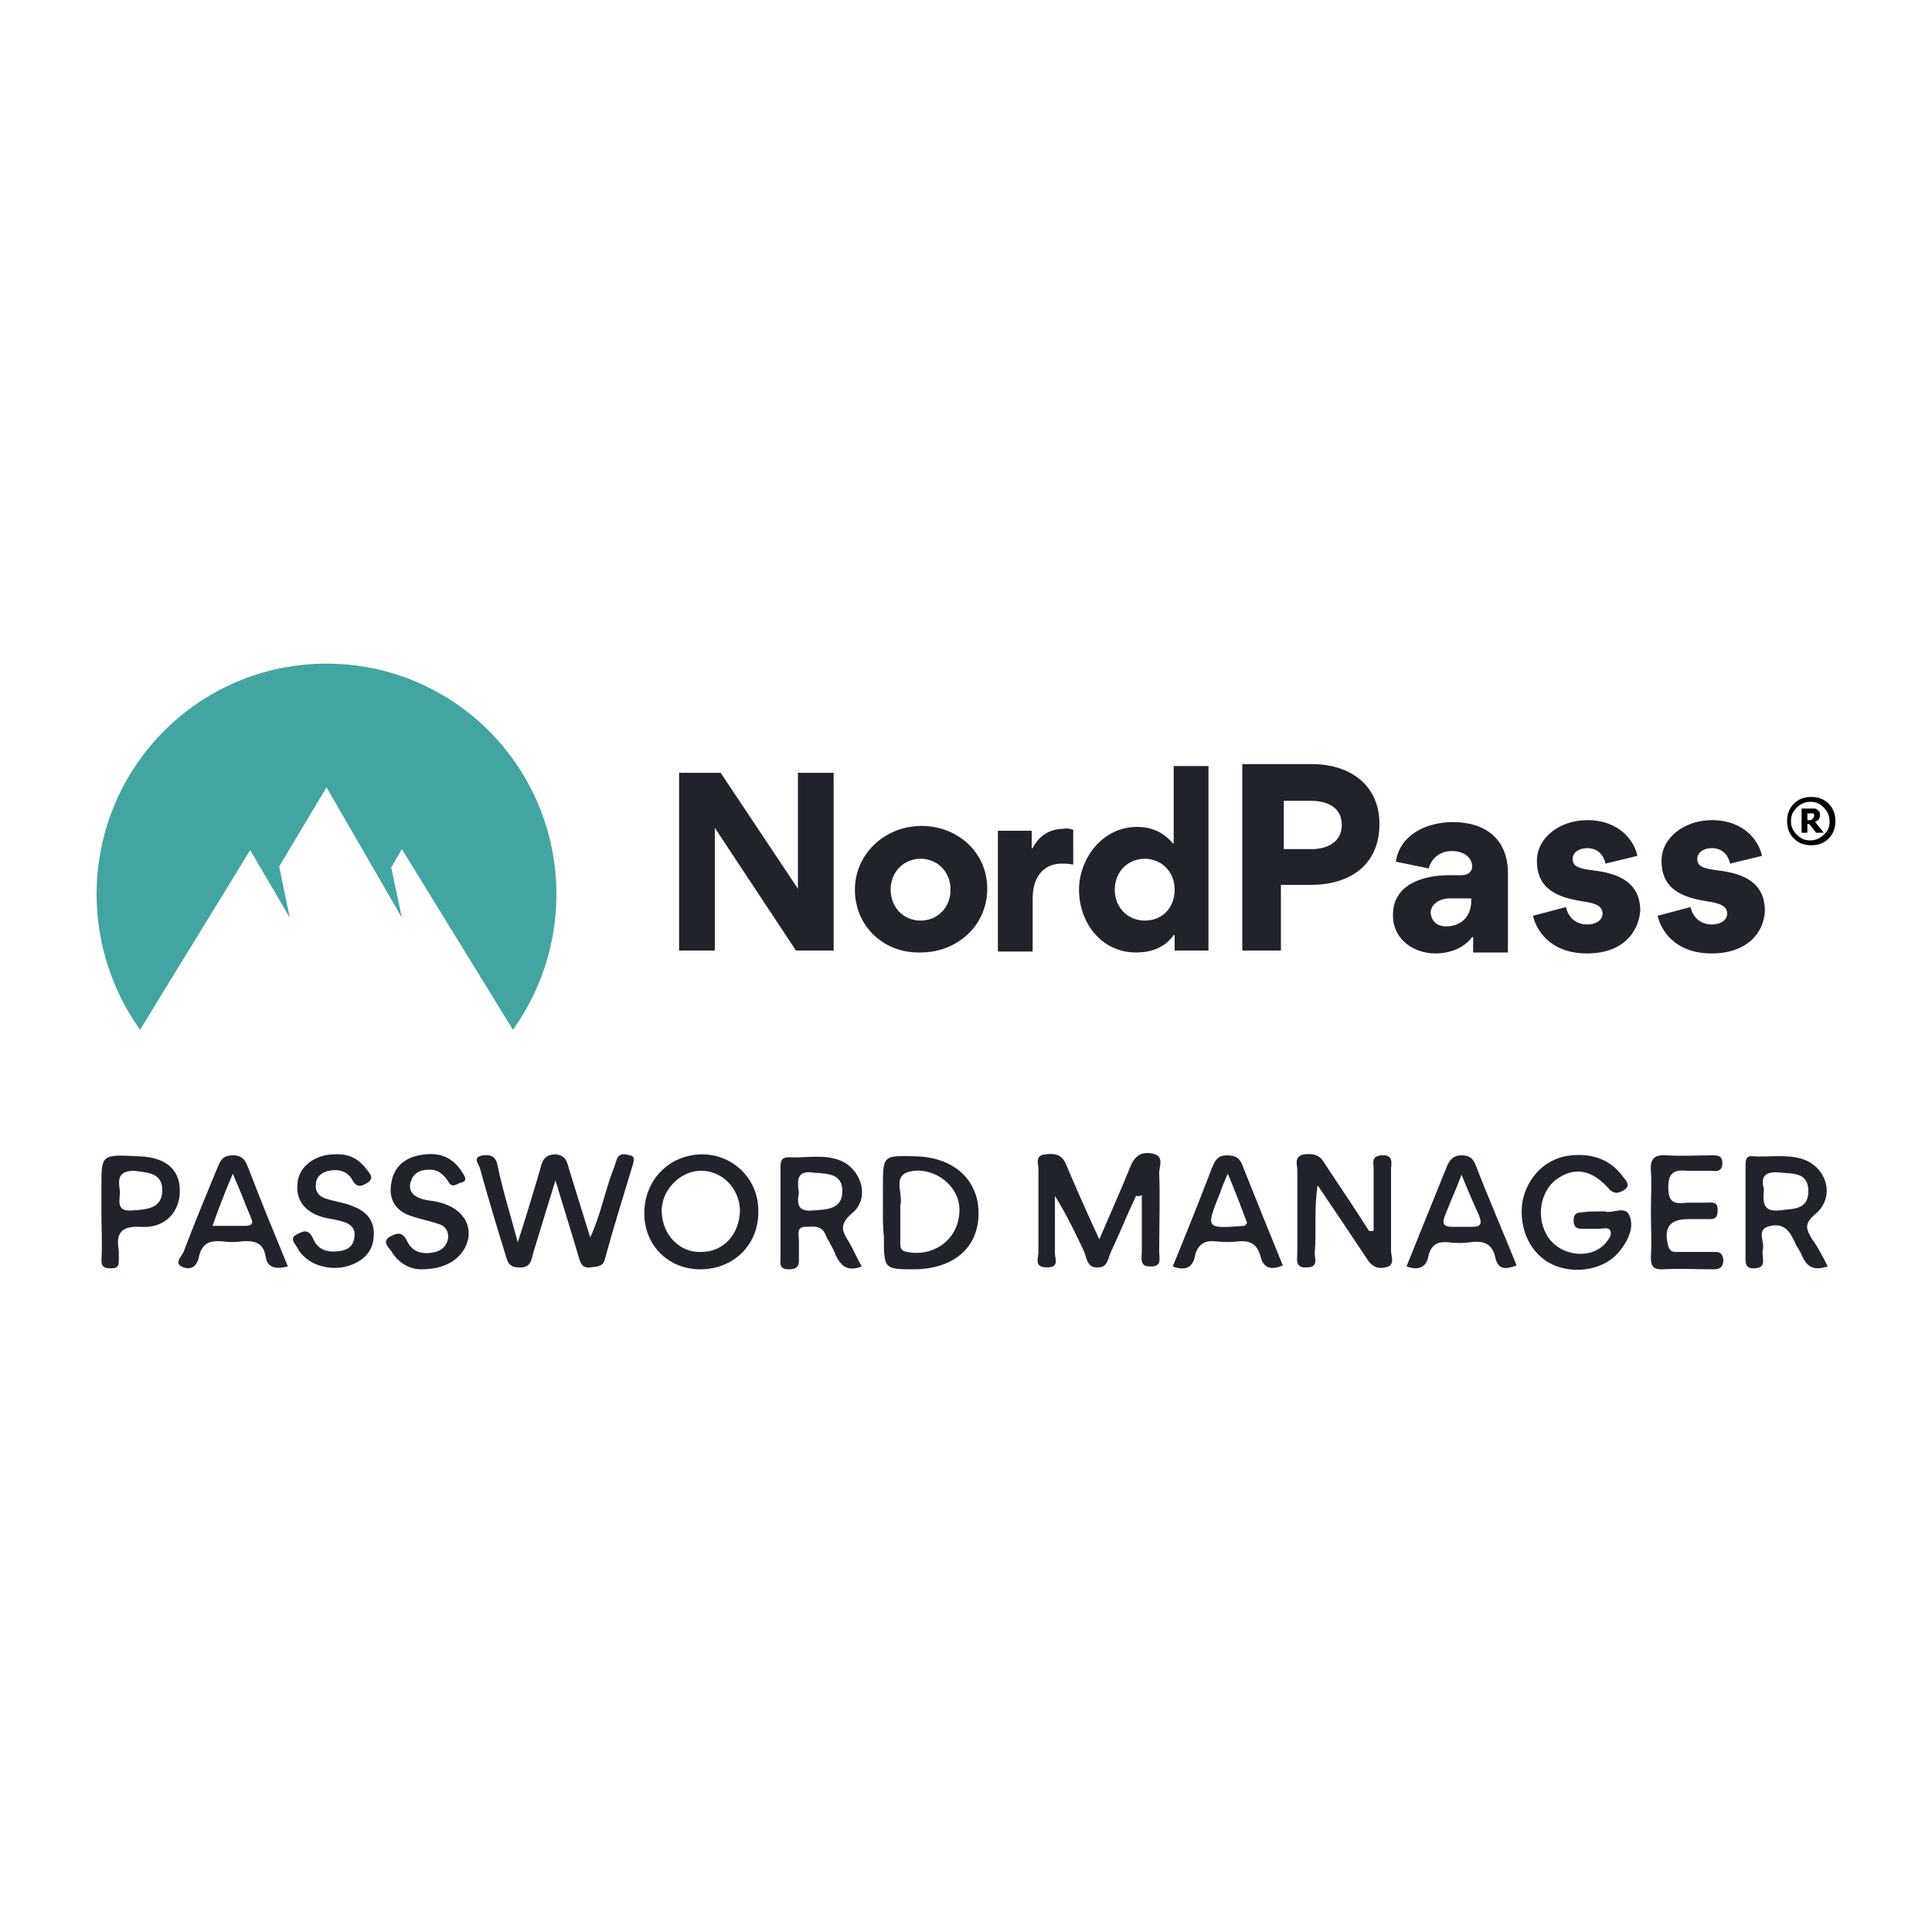 <?xml version="1.0" encoding="utf-8"?>
<!-- Generator: Adobe Illustrator 26.0.3, SVG Export Plug-In . SVG Version: 6.00 Build 0)  -->
<svg version="1.1" id="Layer_1" xmlns="http://www.w3.org/2000/svg" xmlns:xlink="http://www.w3.org/1999/xlink" x="0px" y="0px"
	 viewBox="0 0 200 200" style="enable-background:new 0 0 200 200;" xml:space="preserve">
<style type="text/css">
	.st0{fill:#20232C;}
	.st1{fill-rule:evenodd;clip-rule:evenodd;fill:#43A5A1;}
	.st2{fill-rule:evenodd;clip-rule:evenodd;fill:#20232C;}
</style>
<g>
	<g>
		<path class="st0" d="M117.6,123.8c-0.9,1.9-1.7,3.9-2.6,5.8c-0.3,0.6-0.3,1.6-1.3,1.6c-1.2,0.1-1.2-1-1.5-1.7
			c-0.9-1.9-1.8-3.8-3-5.7c0,2,0,4,0,5.9c0,0.6,0.5,1.5-0.8,1.5c-1.4,0-0.9-0.9-0.9-1.6c0-2.9,0-5.7,0-8.6c0-0.5-0.4-1.4,0.7-1.5
			c0.8-0.1,1.6-0.1,2.1,0.9c1.1,2.6,2.2,5.1,3.5,7.9c1.1-2.6,2.2-5,3.2-7.5c0.4-1,1-1.6,2.2-1.4c1.4,0.2,0.8,1.3,0.8,2
			c0.1,2.7,0,5.4,0,8.2c0,0.6,0.3,1.5-0.8,1.5c-1.3,0.1-1-0.9-1-1.6c0-1.9,0-3.9,0-5.8C117.9,123.9,117.7,123.8,117.6,123.8z"/>
		<path class="st0" d="M53.6,128.6c0.9-2.8,1.6-5.1,2.3-7.5c0.2-0.8,0.4-1.6,1.6-1.6c1.1,0.1,1.2,0.8,1.4,1.5
			c0.7,2.3,1.4,4.5,2.2,7.1c1.1-2.4,1.5-4.7,2.3-6.8c0.2-0.5,0.3-0.9,0.5-1.4c0.3-0.6,0.9-0.4,1.3-0.3c0.6,0.1,0.4,0.6,0.3,1
			c-1,3.3-2,6.5-2.9,9.8c-0.2,0.8-0.9,0.7-1.5,0.8c-0.9,0.1-1-0.5-1.2-1.1c-0.7-2.4-1.5-4.9-2.4-7.9c-0.9,2.9-1.6,5.2-2.3,7.5
			c-0.2,0.8-0.3,1.6-1.5,1.5c-1.1,0-1.2-0.7-1.4-1.4c-0.9-2.9-1.8-5.9-2.6-8.8c-0.1-0.5-0.9-1.2,0.3-1.4c0.8-0.1,1.3,0.1,1.5,1
			C52,123.1,52.8,125.6,53.6,128.6z"/>
		<path class="st0" d="M142.2,127.4c0-2.1,0-4.3,0-6.4c0-0.6-0.3-1.3,0.8-1.4c1.1-0.1,1.1,0.6,1,1.3c0,2.9,0,5.7,0,8.6
			c0,0.6,0.5,1.5-0.6,1.7c-0.8,0.2-1.4-0.1-1.9-0.9c-1.6-2.4-3.2-4.8-5.1-7.6c-0.4,2.6-0.1,4.8-0.3,7c0,0.6,0.4,1.5-0.8,1.5
			c-1.3,0.1-1-0.9-1-1.6c0-2.8,0-5.6,0-8.4c0-0.6-0.4-1.5,0.7-1.7c0.9-0.1,1.6,0,2.1,0.9c1.5,2.3,3.1,4.6,4.6,7
			C142,127.5,142.1,127.4,142.2,127.4z"/>
		<path class="st0" d="M166.1,125.4c0.8,0.3,2.2-0.7,2.6,0.5c0.5,1.2-0.2,2.6-1.1,3.7c-1.5,1.8-4.5,2.4-6.9,1.3
			c-2.3-1.1-3.5-3.7-3.1-6.5c0.5-2.6,2.5-4.6,5.1-4.8c2.1-0.2,4,0.4,5.3,2.2c0.3,0.4,0.9,0.9,0.1,1.4c-0.5,0.3-1,0.5-1.6-0.2
			c-1.8-2-3.6-2.2-5.4-0.9c-1.6,1.2-2.1,3.8-1,5.7c1.2,2.2,4.5,2.7,6.1,0.9c0.3-0.4,0.7-0.8,0.5-1.3c-0.2-0.4-0.7-0.2-1.1-0.2
			c-0.6,0-1.3,0-1.9,0c-0.6,0-0.8-0.3-0.8-0.9c0-0.6,0.3-0.8,0.9-0.8C164.4,125.4,165.2,125.4,166.1,125.4z"/>
		<path class="st0" d="M72.5,131.4c-3.4,0-5.9-2.6-5.8-6c0.1-3.4,2.7-5.9,6-5.9c3.3,0,5.9,2.7,5.8,6
			C78.5,128.9,75.9,131.4,72.5,131.4z M72.6,129.6c2.3,0,3.9-1.8,4-4.2c0-2.4-1.9-4.3-4.2-4.2c-2.1,0.1-4,2.1-3.9,4.3
			C68.6,127.9,70.4,129.7,72.6,129.6z"/>
		<path class="st0" d="M91.4,125.6c0-0.9,0-1.8,0-2.7c0-3.3,0-3.3,3.4-3.2c3.9,0.1,6.5,2.4,6.5,5.9c0,3.5-2.5,5.7-6.5,5.8
			c-3.3,0-3.3,0-3.3-3.4C91.4,127.1,91.4,126.3,91.4,125.6z M93.2,125.3c0,1.1,0,2.2,0,3.3c0,0.5,0,0.9,0.7,1
			c2.4,0.5,4.8-0.9,5.3-3.3c0.4-1.7-0.2-3.1-1.4-4.1c-1.1-0.9-2.7-1.3-4-0.8c-1.3,0.6-0.3,2.2-0.6,3.4
			C93.2,125,93.2,125.1,93.2,125.3z"/>
		<path class="st0" d="M89.2,131.1c-1.5,0.6-2.2-0.1-2.7-1.2c-0.3-0.8-0.8-1.5-1.1-2.2c-0.4-0.9-1.3-0.7-2-0.7c-1,0-0.7,0.8-0.7,1.4
			c0,0.7,0,1.4,0,2.1c0,0.8-0.5,0.9-1.1,0.9c-0.6,0-0.9-0.3-0.8-0.9c0-3.3,0-6.6,0-9.8c0-0.6,0.2-0.9,0.8-0.9c1.7,0.1,3.4-0.3,5,0.2
			c2.5,0.7,3.6,4,1.6,5.6c-1.4,1.2-1,1.9-0.3,3C88.3,129.3,88.7,130.2,89.2,131.1z M82.7,123.5c-0.2,1-0.2,2,1.5,1.8
			c1.4-0.1,3-0.1,3-2c0-1.8-1.5-1.8-2.9-1.9C82.5,121.1,82.5,122.1,82.7,123.5z"/>
		<path class="st0" d="M189.2,131.1c-1.5,0.5-2.2,0-2.7-1.2c-0.2-0.5-0.5-0.8-0.7-1.3c-0.5-1.1-1.1-2-2.5-1.7
			c-1.6,0.3-0.6,1.6-0.8,2.4c-0.1,0.3,0,0.7,0,1c0.1,0.7-0.2,1-1,1c-0.6,0-0.8-0.3-0.8-0.9c0-3.3,0-6.6,0-9.8c0-0.6,0.1-1,0.8-0.9
			c1.6,0.1,3.2-0.2,4.8,0.2c2.8,0.7,3.8,4,1.6,5.8c-1.2,1-0.9,1.6-0.3,2.6C188.2,129.1,188.7,130.1,189.2,131.1z M182.6,123.1
			c-0.1,1.2-0.2,2.4,1.6,2.2c1.4-0.2,3,0,3-2c0-1.9-1.5-1.8-2.8-1.9C182.8,121.2,182.2,121.7,182.6,123.1z"/>
		<path class="st0" d="M170.9,125.4c0-1.4,0.1-2.8,0-4.2c-0.1-1.3,0.4-1.7,1.7-1.6c1.5,0.1,3.1,0,4.6,0c0.6,0,1.1,0,1.1,0.8
			c0,0.8-0.5,0.9-1.1,0.8c-0.8,0-1.7,0-2.5,0c-1.2-0.1-2,0-2,1.7c0,1.8,0.8,1.7,2,1.6c0.6,0,1.3,0,1.9,0c0.6,0,1.3-0.2,1.2,0.9
			c0,0.9-0.6,0.8-1.1,0.8c-0.6,0-1.3,0-1.9,0c-2,0-2.6,0.9-2.1,2.8c0.2,0.7,0.7,0.6,1.1,0.6c1.2,0,2.4,0,3.6,0c0.5,0,0.9,0,1,0.8
			c0,0.7-0.3,1-1,1c-1.8,0-3.6-0.1-5.4,0c-1,0-1.1-0.5-1.1-1.3C171,128.5,170.9,126.9,170.9,125.4z"/>
		<path class="st0" d="M145.6,131.1c1.4-3.5,2.8-6.9,4.2-10.4c0.3-0.7,0.7-1.1,1.5-1.1c0.8,0,1.2,0.3,1.5,1.1
			c1.3,3.4,2.8,6.8,4.2,10.3c-1.1,0.4-1.9,0.5-2.2-0.8c-0.3-1.5-1.3-1.8-2.6-1.6c-0.8,0.1-1.5,0.1-2.3,0c-1-0.1-1.7,0.2-2,1.3
			C147.7,131.1,147,131.6,145.6,131.1z M151.3,121.6c-0.6,1.6-1.2,2.9-1.7,4.2c-0.3,0.7-0.3,1.2,0.7,1.2c0.7,0,1.4,0,2.1,0
			c1,0,1-0.4,0.7-1.2C152.5,124.5,151.9,123.1,151.3,121.6z"/>
		<path class="st0" d="M29.8,131.1c-1.2,0.3-2.1,0.2-2.3-1c-0.2-1.4-1.1-1.7-2.4-1.6c-0.7,0.1-1.4,0.1-2.1,0
			c-1.3-0.1-2.1,0.2-2.4,1.6c-0.2,0.9-0.7,1.4-1.6,1.1c-1.1-0.4-0.2-1.1,0-1.6c1.1-2.9,2.3-5.8,3.5-8.7c0.3-0.7,0.5-1.3,1.6-1.3
			c1,0,1.3,0.5,1.6,1.3C27,124.3,28.4,127.7,29.8,131.1z M22,126.9c1.3,0,2.3,0,3.3,0c0.6,0,1-0.1,0.7-0.8c-0.6-1.4-1.1-2.8-1.9-4.6
			C23.2,123.6,22.6,125.2,22,126.9z"/>
		<path class="st0" d="M121.4,131.1c1.4-3.4,2.8-6.9,4.1-10.3c0.3-0.7,0.6-1.2,1.5-1.2c0.8,0,1.3,0.2,1.6,1c1.4,3.5,2.8,7,4.2,10.4
			c-1.2,0.5-2,0.3-2.3-0.9c-0.3-1.2-1-1.7-2.2-1.6c-0.8,0.1-1.7,0.1-2.5,0c-1.1-0.1-1.8,0.3-2.1,1.5
			C123.5,131.2,122.7,131.6,121.4,131.1z M127.1,121.5c-0.4,0.9-0.6,1.4-0.8,2c-1.5,3.7-1.5,3.7,2.5,3.4c0.1,0,0.2-0.2,0.3-0.3
			C128.5,125,127.9,123.4,127.1,121.5z"/>
		<path class="st0" d="M34.6,119.5c1.4-0.1,2.5,0.4,3.3,1.5c0.3,0.4,0.9,0.9,0.2,1.4c-0.5,0.3-1.1,0.7-1.6-0.2c-0.5-1-1.5-1.2-2.5-1
			c-0.8,0.2-1.3,0.7-1.3,1.4c-0.1,0.7,0.3,1.3,1.1,1.5c0.9,0.3,1.9,0.4,2.8,0.8c1.3,0.5,2.1,1.4,2.1,2.8c0,1.5-0.7,2.5-2,3.1
			c-2.1,1-4.9,0.3-5.9-1.6c-0.2-0.4-0.9-1-0.1-1.4c0.6-0.3,1.2-0.7,1.7,0.4c0.5,1.2,1.5,1.5,2.8,1.3c0.8-0.1,1.4-0.5,1.5-1.5
			c0.1-0.8-0.4-1.3-1.1-1.5c-0.6-0.2-1.2-0.3-1.8-0.4c-2.2-0.5-3.2-1.8-3-3.6C30.9,120.8,32.6,119.5,34.6,119.5z"/>
		<path class="st0" d="M43.6,131.4c-1,0-2.3-0.5-3.1-1.9c-0.3-0.4-1-1-0.1-1.5c0.6-0.3,1.2-0.6,1.7,0.4c0.6,1.3,1.7,1.5,3,1.2
			c0.7-0.2,1.2-0.7,1.3-1.5c0-0.7-0.3-1.2-1-1.4c-0.9-0.3-1.9-0.5-2.8-0.8c-1.6-0.5-2.4-1.7-2.1-3.4c0.3-1.9,1.6-2.8,3.5-3
			c1.8-0.2,3.1,0.5,4,2.1c0.2,0.3,0.3,0.7-0.2,0.8c-0.5,0.1-1,0.7-1.4-0.1c-0.4-0.6-0.9-1.1-1.6-1.2c-1.1-0.1-2,0.2-2.3,1.3
			c-0.3,1.1,0.6,1.6,1.5,1.8c0.4,0.1,0.8,0.1,1.2,0.2c2.3,0.5,3.5,1.9,3.3,3.7C48.1,130.1,46.4,131.4,43.6,131.4z"/>
		<path class="st0" d="M10.5,125.5c0-0.9,0-1.8,0-2.7c0-3.3,0-3.3,3.9-3.1c2.9,0.1,4.4,1.5,4.2,4c-0.2,2-1.7,3.5-4.1,3.3
			c-2.1-0.1-2.5,0.8-2.2,2.5c0,0.3,0,0.7,0,1c0,0.7-0.3,0.8-0.9,0.8c-0.6,0-0.9-0.2-0.9-0.8C10.6,128.8,10.5,127.1,10.5,125.5z
			 M12.4,123.2c0.1,0.9-0.6,2.3,1.4,2.1c1.4-0.1,3-0.2,3-2.1c0-1.8-1.5-1.8-2.9-2C12.3,121.2,12.2,122,12.4,123.2z"/>
	</g>
	<path class="st1" d="M14.5,106.6c-2.8-3.9-4.5-8.8-4.5-14c0-13.2,10.6-23.9,23.8-23.9s23.8,10.7,23.8,23.9c0,5.2-1.7,10.1-4.5,14
		L41.6,87.9l-1.1,1.9l1.1,5.2l-7.8-13.5l-4.9,8.2L30,95L25.9,88L14.5,106.6z"/>
	<g>
		<g transform="translate(0 436)">
			<path class="st2" d="M82.4-337.6l-8.4-12.7v12.7h-3.7V-356h4.3l8,12v-12h3.7v18.4L82.4-337.6L82.4-337.6z M88.5-343.9
				c0-3.7,3.1-6.6,6.9-6.6c3.7,0,6.8,2.7,6.8,6.5s-3.1,6.6-6.9,6.6C91.5-337.3,88.5-340.1,88.5-343.9z M92.2-343.9
				c0,1.9,1.4,3.2,3.1,3.2s3.1-1.3,3.1-3.2s-1.4-3.2-3.1-3.2S92.2-345.8,92.2-343.9z M111.1-350.1v3.6c-0.5-0.1-1-0.1-1.2-0.1
				c-1.7,0-3,1.2-3,3.6v5.5h-3.6v-12.5h3.5v1.8h0.1c0.7-1.4,1.9-2,3.2-2C110.4-350.3,110.8-350.2,111.1-350.1z M121.6-337.6v-1.6
				h-0.1c-1.2,1.7-3.1,1.8-3.9,1.8c-3.6,0-5.9-3.1-5.9-6.5c0-3.2,2.4-6.5,6-6.5c0.7,0,2.4,0.1,3.7,1.7h0.1v-8h3.6v19.1L121.6-337.6
				L121.6-337.6z M121.6-343.9c0-1.9-1.4-3.2-3.1-3.2c-1.7,0-3.1,1.3-3.1,3.2s1.4,3.2,3.1,3.2C120.3-340.7,121.6-342,121.6-343.9z"
				/>
			<path class="st2" d="M142.8-350.7c0,4.2-3,6.3-7.1,6.3h-3.1v6.8h-4v-19.3h7.2C139.8-356.9,142.8-354.7,142.8-350.7z M138.9-350.6
				c0-1.9-1.6-2.5-3.2-2.5h-2.8v5h2.9C137.2-348.1,138.9-348.7,138.9-350.6z M148.6-337.3c-2.3,0-4.4-1.5-4.4-3.9v-0.1
				c0-3.2,3.2-4.1,5.8-4.1h1.3c0.7,0,1.1-0.4,1.1-0.9c0-0.8-0.7-1.6-2.1-1.6c-1.2,0-2.1,0.7-2.4,1.8l-3.4-0.7
				c0.4-2.8,3.2-4.1,5.9-4.1c3.3,0,5.7,1.7,5.7,5.3v8.2h-3.6v-1.6h-0.1C151.5-337.8,150-337.3,148.6-337.3z M149.7-340.1
				c1.7,0,2.6-1.2,2.6-2.6v-0.3H150c-0.8,0-1.9,0.5-1.9,1.5C148.2-340.5,148.9-340.1,149.7-340.1z M164.3-337.3
				c-3.9,0-5.3-2.5-5.6-3.9l3.4-0.9c0.2,0.9,0.9,1.8,2.2,1.8c1.1,0,1.6-0.6,1.6-1.1c0-0.8-0.7-1.1-2.1-1.3c-2.5-0.4-4.7-1.2-4.7-4.2
				c0-2.4,2.4-4.2,5.2-4.2c3.4,0,4.9,2.2,5.2,3.7l-3.3,0.8c-0.2-0.9-0.8-1.6-1.9-1.6c-0.9,0-1.5,0.5-1.5,1.1c0,0.8,0.6,1,2.1,1.2
				c2.6,0.3,4.9,1.2,4.9,4.2C169.6-339.4,167.9-337.3,164.3-337.3z M177.2-337.3c-3.9,0-5.3-2.5-5.6-3.9l3.4-0.9
				c0.2,0.9,0.9,1.8,2.2,1.8c1.1,0,1.6-0.6,1.6-1.1c0-0.8-0.7-1.1-2.1-1.3c-2.5-0.4-4.7-1.2-4.7-4.2c0-2.4,2.4-4.2,5.2-4.2
				c3.4,0,4.9,2.2,5.2,3.7l-3.3,0.8c-0.2-0.9-0.8-1.6-1.9-1.6c-0.9,0-1.5,0.5-1.5,1.1c0,0.8,0.6,1,2.1,1.2c2.6,0.3,4.9,1.2,4.9,4.2
				C182.6-339.4,180.8-337.3,177.2-337.3z"/>
		</g>
	</g>
	<g>
		<path d="M190,85c0,0.7-0.2,1.3-0.7,1.8s-1.1,0.7-1.8,0.7s-1.3-0.2-1.8-0.7S185,85.7,185,85c0-0.7,0.2-1.3,0.7-1.8
			c0.5-0.5,1.1-0.7,1.8-0.7s1.3,0.2,1.8,0.7C189.8,83.7,190,84.3,190,85z M189.4,85c0-0.5-0.2-1-0.6-1.4c-0.4-0.4-0.8-0.6-1.4-0.6
			c-0.5,0-1,0.2-1.4,0.6s-0.6,0.8-0.6,1.4s0.2,1,0.6,1.4c0.4,0.4,0.8,0.6,1.4,0.6c0.5,0,1-0.2,1.4-0.6C189.3,86,189.4,85.5,189.4,85
			z M188.8,86.2h-0.8l-0.7-0.9h-0.2v0.9h-0.6v-2.5h0.9c0.2,0,0.3,0,0.4,0s0.2,0,0.3,0.1c0.1,0.1,0.2,0.1,0.2,0.2
			c0.1,0.1,0.1,0.2,0.1,0.3c0,0.2,0,0.3-0.1,0.5c-0.1,0.1-0.2,0.2-0.4,0.3L188.8,86.2z M187.8,84.4c0-0.1,0-0.1,0-0.1
			c0,0-0.1-0.1-0.1-0.1c0,0-0.1,0-0.2,0c-0.1,0-0.1,0-0.2,0h-0.2v0.7h0.1c0.1,0,0.2,0,0.2,0c0.1,0,0.1,0,0.2-0.1
			c0,0,0.1-0.1,0.1-0.1C187.8,84.5,187.8,84.5,187.8,84.4z"/>
	</g>
</g>
</svg>
